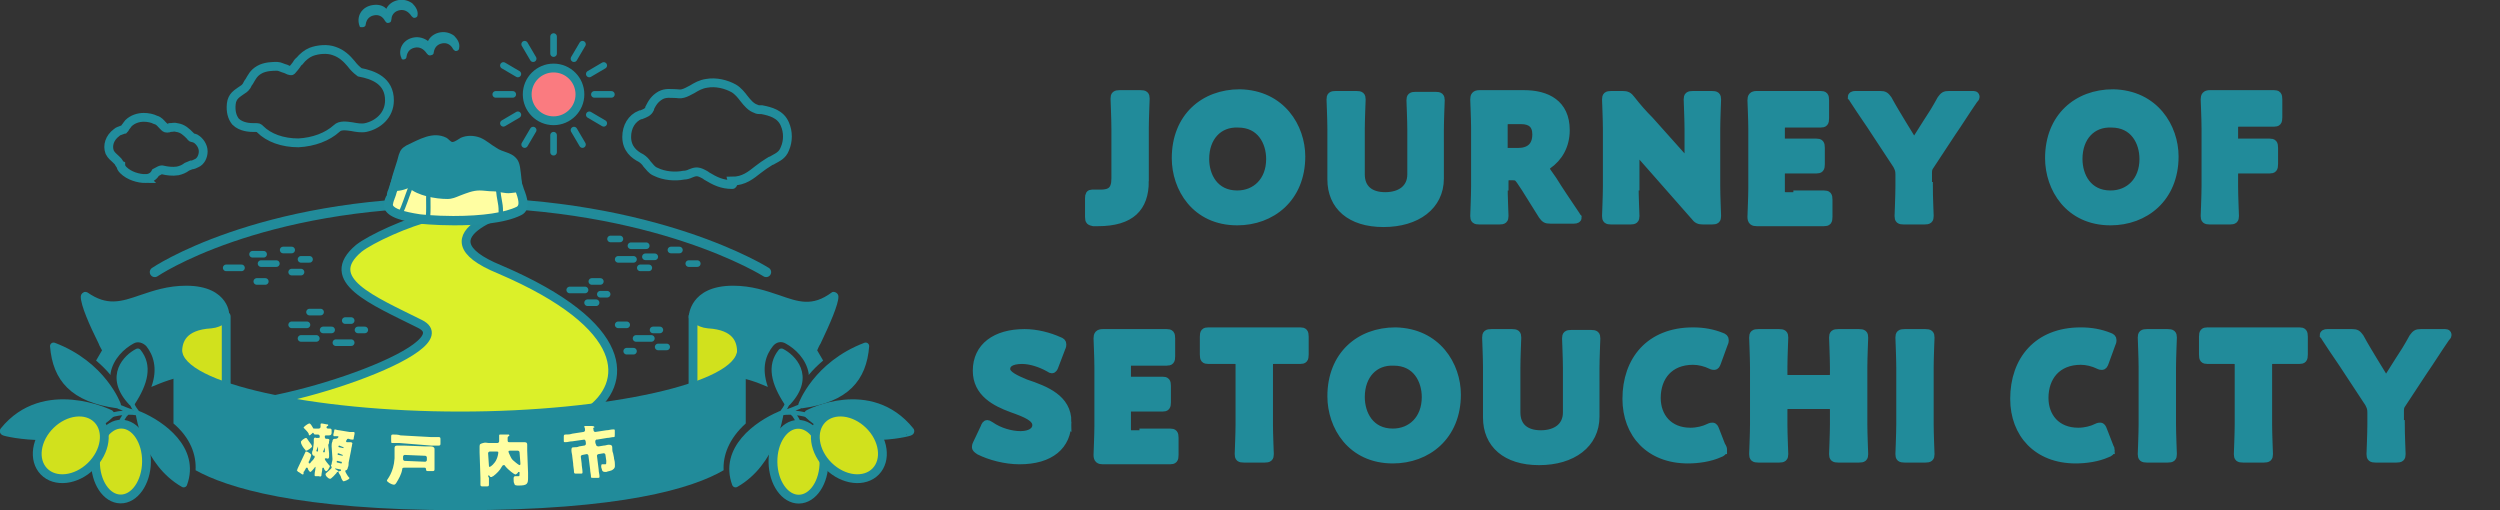 <svg version="1.1" id="レイヤー_1" xmlns="http://www.w3.org/2000/svg" x="0" y="0" viewBox="0 0 294 60" xml:space="preserve"><rect x="0" y="0" width="294" height="60" fill="#333333" stroke="none"/><style>.st2{fill:#218b9a}.st3,.st4{stroke-linejoin:round}.st3{stroke:#218b9a;stroke-miterlimit:10;fill:#d1e11d;stroke-width:1.036}.st4{fill:#218b9a;stroke-width:.83}.st4,.st5,.st6{stroke:#218b9a;stroke-miterlimit:10}.st5{stroke-linejoin:round;fill:#218b9a;stroke-width:1.036}.st6{fill:none;stroke-width:.518}.st8{fill:#fffea2}.st9{fill:#218d9c}</style><path d="M61.4 24.3s-3.8-.4-10.4 1.1c-3.1.7-7.4 2.7-8.8 3.8-4.4 3.7 1.6 6.1 7.2 8.9s-17.6 10.5-24.1 9.5S56.5 54 56.5 54s7.7-2.1 12.6-5.5c4.9-3.4 5.1-10.2-10.3-16.8-10.3-4.2 2.6-7.4 2.6-7.4z" fill="#dbf029" stroke="#218b9a" stroke-width="1.036" stroke-linejoin="round" stroke-miterlimit="10"/><path d="M75.9 30.2H77m-5.2-2.1h1.1m.8 13.2h.8m2.3-2.5h.8m-7-4.2h.8m6 6.2h1m-3.1-9.3h1M81 31h1m-3.1-1.6h1m-10.3 3.7h1m2.1 5.1h1m-4.6-2.6h1m4.7 4.2h1.8m-2.4-10.9H76m-3.3 1.6h1.8M67 34.1h1.8m-26.7 4.7h.8m-4.9 0h1m-8.8-5.7h1m3.1-1.1h1.1m0-1.5h1m-3.1-1.1h1m6.3 8.3h.7m-1.8 2.6h1.8M30.7 31h1.8m-5.9.5h1.8m5.9 6.7h1.8m-.7 1.6h1.8m-.8-3.1h1.3m-8-6.8H31" fill="none" stroke="#218b9a" stroke-width=".777" stroke-linecap="round" stroke-linejoin="round" stroke-miterlimit="10"/><path class="st2" d="M90.3 45.5c-.8-2.3-.2-3.8.6-4.8.4-.5 1-.6 1.5-.3 1.1.6 2.4 1.8 2.7 3.5v.2c.5-.6 1-1.1 1.7-1.7l-.7-1.2c.1-.2.2-.5.4-.8 1.1-2.3 2.1-4.6 2.1-5.5 0-.2-.1-.4-.3-.5-.2-.1-.4-.1-.5 0-2.3 1.7-3.9 1.1-6.2.3-1.5-.5-3.2-1.1-5.4-1.1-5.1 0-5.2 3.6-5.2 3.6v.2l2.7 7.5c.1.2.3.4.5.4s.4-.2.5-.4c0 0 .1-.5 1.4-.5 1.3-.1 3 .6 4.2 1.1z"/><path class="st3" d="M81.5 46.3v-9.1s.6.8 1.8.9c3.3.2 3.9 1.9 3.9 3.3 0 1.9-4.1 4.8-5.7 4.9z"/><path class="st2" d="M21.9 33.6c-2.2 0-3.9.6-5.4 1.1-2.3.8-3.9 1.3-6.2-.3-.2-.1-.4-.1-.5 0-.2.1-.3.3-.3.5 0 1 1 3.3 2.1 5.5.1.3.3.6.4.8l-.7 1.2c.7.6 1.2 1.1 1.7 1.7v-.2c.3-1.7 1.6-2.9 2.7-3.5.5-.3 1.1-.1 1.5.3.8 1 1.4 2.6.6 4.8 1.2-.5 2.9-1.2 4.1-1.2 1.2 0 1.4.4 1.4.5 0 .2.2.4.4.4s.5-.1.5-.3l2.7-7.5v-.2c.2 0 .1-3.6-5-3.6z"/><path class="st3" d="M26.6 46.3v-9.1s-.6.8-1.8.9c-3.3.2-3.9 1.9-3.9 3.3 0 1.9 4 4.8 5.7 4.9z"/><path class="st2" d="M87.7 49.8v-8.7c0-.3-.2-.5-.5-.5s-.5.2-.5.5c0 3.9-15.2 7.3-32.6 7.3S21.4 45 21.4 41.1c0-.3-.2-.5-.5-.5s-.5.2-.5.5v8.7c2 1.7 2.7 3.7 2.6 5.5 3.6 2 11.9 4.7 31.1 4.7 19.1 0 27.4-2.6 31-4.7-.1-1.7.6-3.7 2.6-5.5z"/><path class="st4" d="M13.8 47.6s-1.7-4.7-7.5-6.9c.3 3.8 2.3 6.2 7.5 6.9zm2.6 1.2s.8 5.6 5.2 8.1c1.5-4.1-2.6-7-5.2-8.1z"/><path class="st5" d="M12.9 48.7s-7.7-3.8-12.4 2c0 .1 8.3 2 12.4-2z"/><path class="st6" d="M12.6 49c.8-.4 3-.7 3.8-.3m-2.2 1c.1-.3.3-.6.5-.9.1-.1.3-.3.6-.5m-1.4-.5c.6.2 1.1.5 1.7.6"/><path class="st4" d="M15.5 47.3c-2.9-3.1-.5-5.3.7-5.9 1.3 1.6.8 3.6-.7 5.9z"/><path class="st6" d="M15.5 47.3c0 .4.6 1.2.9 1.5"/><ellipse transform="rotate(-89.227 14.204 54.275) scale(1)" class="st3" cx="14.2" cy="54.3" rx="4.4" ry="3"/><ellipse transform="rotate(-44.209 8.282 52.36)" class="st3" cx="8.3" cy="52.4" rx="4.4" ry="3.4"/><path class="st4" d="M94.3 47.6s1.7-4.7 7.5-6.9c-.3 3.8-2.3 6.2-7.5 6.9zm-2.6 1.2s-.8 5.6-5.2 8.1c-1.5-4.1 2.6-7 5.2-8.1z"/><path class="st5" d="M95.1 48.7s7.2-3.8 11.9 2c.1.1-7.8 2-11.9-2z"/><path class="st6" d="M95.4 49c-.8-.4-3-.7-3.8-.3m2.3 1c-.1-.3-.3-.6-.5-.9-.1-.1-.3-.3-.6-.5m1.3-.5c-.6.2-1.1.5-1.7.6"/><path class="st4" d="M92.6 47.3c2.9-3.1.5-5.3-.7-5.9-1.3 1.6-.8 3.6.7 5.9z"/><path class="st6" d="M92.6 47.3c0 .4-.6 1.2-.9 1.5"/><ellipse transform="rotate(-.769 93.873 54.266) scale(1)" class="st3" cx="93.9" cy="54.3" rx="3" ry="4.4"/><ellipse transform="rotate(-45.789 99.786 52.356)" class="st3" cx="99.8" cy="52.4" rx="3.4" ry="4.4"/><path d="M18.2 32s12-8.2 35.5-8.2S90.1 32 90.1 32" fill="none" stroke="#218b9a" stroke-width="1.173" stroke-linecap="round" stroke-miterlimit="10"/><path class="st8" d="M46.6 20.2c.1.9-.4 1.9-.7 2.8-.1.4-.4 1-.3 1.4.4 1 2.7 1.4 3.7 1.5.6.1 8.4.7 11.7-1 1.2-.6 0-2.6-.2-3.7-.2-1.6-.3-1.4-2.2-1.4-3.9 0-7.9.4-12 .4z"/><path class="st9" d="M59.6 20.4h.5c0 .1.1.3.2.8 0 .4.2.8.3 1.2.4 1.1.5 1.7.2 1.9-1.4.7-4 1.1-7.5 1.1-2.2 0-3.9-.2-3.9-.2-2-.3-3.1-.7-3.2-1.1 0-.1.1-.5.2-.7 0-.1.1-.2.1-.3.1-.2.1-.4.2-.6.1-.4.5-1.3.7-1.9h2.9c1 0 1.7 0 2.5-.1 2-.1 4-.2 6-.2h.6c0 .1.1.1.2.1m0-1.1h-.9c-2 0-4.1.1-6 .2-.9 0-1.7.1-2.5.1h-3.6s-.7 1.9-.9 2.6c-.1.2-.2.5-.2.7 0 .1-.1.2-.1.2-.2.4-.3.9-.2 1.4.4 1.1 2.2 1.5 4.1 1.8 0 0 1.8.2 4.1.2 2.6 0 5.9-.2 7.9-1.2 1.2-.6.7-2.1.3-3.1-.1-.4-.3-.8-.3-1-.2-1.6-.5-1.9-1.7-1.9z"/><path d="M50.7 20.5c0 .7-.2 1.4-.3 2.1-.1.8.1 2.8-.2 3.5m-1.4-5.2c-.2.2-.2.4-.3.6-.4.9-.7 1.9-1.1 2.9-.1.2-.2.5-.3.7m11.4-4.5c0 1.1.1 2.2.3 3.2.1.5.1.9.1 1.4" stroke-miterlimit="10" fill="none" stroke="#218d9c" stroke-width=".518"/><path class="st9" d="M46 21.3c-.1.3-.2.7-.2 1 .8.3 1.5.1 2.3-.2 1 .9 3.1 1.3 4.5 1.3.6 0 1-.2 1.5-.4.8-.3 1.5-.6 2.3-.6.5 0 1 .1 1.6.1.7 0 1.3.3 2.1.2.6-.1 1.1 0 1.2-.5.2-.4 0-1 0-1.4-.1-.7-.1-1.7-.6-2.2-.6-.7-1.6-.7-2.3-1.2-.7-.4-1.2-.9-1.9-1.2-.8-.3-1.6-.3-2.3 0-.2.1-.7.5-1 .5-.2 0-.5-.4-.7-.5-1.6-.8-3.2.2-4.7.9-.5.3-.7.5-.9 1.1-.2.9-.7 2.1-.9 3.1zM42.3 3.1c-.2-.5-.2-1.1.1-1.6.3-.5.8-.8 1.4-.9.6-.1 1.2 0 1.6.4.4.4.7.9.6 1.4 0 .2-.2.3-.4.3-.1 0-.2-.1-.3-.2-.3-.6-.8-.8-1.3-.7-.5.1-.9.4-1 1.1 0 .2-.2.3-.4.3s-.3 0-.3-.1z"/><path class="st9" d="M45.4 2.5c-.2-.5-.2-1.1.1-1.6.3-.5.8-.8 1.4-.9.6-.1 1.2.1 1.6.4.4.4.7.9.6 1.4 0 .2-.2.3-.4.3-.1 0-.2-.1-.3-.2-.4-.6-.9-.8-1.4-.7-.5.1-.9.4-1 1.1 0 .2-.2.3-.4.3-.1.1-.2 0-.2-.1zm1.8 4.3c-.2-.4-.2-1 .1-1.5.3-.5.8-.8 1.4-.9.6-.1 1.2.1 1.6.4.4.4.7.9.6 1.4 0 .2-.2.3-.4.3-.1 0-.2-.1-.3-.2-.4-.6-.9-.8-1.4-.7-.5.1-.9.4-1 1.1 0 .2-.2.3-.4.3-.1 0-.2-.1-.2-.2z"/><path class="st9" d="M50.3 6.3c-.2-.5-.2-1.1.1-1.6.3-.5.8-.8 1.4-.9.6-.1 1.2.1 1.6.4.4.4.7.9.6 1.4 0 .3-.2.4-.4.4-.1 0-.2-.1-.3-.2-.3-.6-.8-.8-1.3-.7-.5.1-.9.4-1 1.1 0 .2-.2.3-.4.3s-.3-.1-.3-.2z"/><path d="M42.1 8.8c-1.1-.7-1.6-2.1-3-2.5-.7-.2-1.7-.2-2.4.1-.5.2-.9.5-1.3 1-.2.2-.8 1.1-1 1.2-.4.2-1.2-.5-1.8-.5-.6 0-1.3 0-1.9.3-.7.4-.9 1.1-1.3 1.8-.5.8-1.6.8-1.7 1.9-.4 2.5 1.8 2.4 2.3 2.4.5 0 .6 0 .9.3 2 2 6.3 2 8.3 0 .8-.9 2.5 0 3.6-.2s2.5-1.1 2.5-2.8c0-2.1-1.6-2.7-3.2-3z" fill="none"/><path d="M35.1 16.8c-1.9 0-3.5-.6-4.5-1.6-.2-.2-.2-.2-.6-.2h-.1c-.4 0-1.5 0-2.2-.7-.4-.5-.6-1.2-.5-2.1.1-.9.7-1.2 1.1-1.5.3-.2.5-.3.7-.6.1-.2.2-.4.3-.5.3-.5.5-1 1.2-1.4.7-.4 1.6-.4 2.1-.4.3 0 .6.2 1 .3.2.1.6.3.7.2.1-.1.6-.7.7-.9.1-.1.1-.2.2-.2.4-.5.9-.9 1.4-1.1.8-.3 1.9-.4 2.7-.1.9.3 1.5.9 2 1.5.3.4.6.7 1 1 1.6.3 3.5 1 3.5 3.3 0 1.8-1.4 2.9-2.8 3.2-.5.1-1.1 0-1.6-.1-.7-.1-1.4-.2-1.8.2-1.1 1-2.7 1.6-4.5 1.7zm-18 4.2c-.8 0-1.9-.3-2.6-1-.2-.2-.3-.4-.3-.6-.2-.1-.2-.3-.3-.4l-.3-.3c-.2-.2-.5-.4-.7-.8-.3-.8 0-1.7.8-2.3.2-.2.4-.2.6-.3.1 0 .2-.1.3-.1.1-.1.1-.2.2-.3.1-.1.2-.3.3-.4.5-.5 1.2-.7 1.8-.7.5 0 1 .1 1.4.3.4.1.6.4.8.6l.3.3c.1.1.4.1.6 0 .3 0 .5-.1.8 0 .7.1 1.1.5 1.6 1 .1.2.2.2.3.2.1 0 .2.1.3.1.5.3.9.9.9 1.5s-.3 1.2-.8 1.4c-.2.1-.4.2-.6.2-.2.1-.3.1-.5.2-.4.3-.7.4-1.1.5-.6.1-1.3 0-1.7-.1-.3-.1-.5.1-.9.3-.2.4-.6.7-1.2.7zm69 .7c-1.2 0-2-.4-3-1-.1-.1-.3-.2-.5-.3-.6-.3-.9-.2-1.4 0-.2.1-.5.2-.8.2-1 .2-2.3.1-3.3-.4-.5-.2-.7-.6-1-.9-.2-.3-.4-.5-.7-.7-.8-.4-1.7-1.1-1.7-2.5 0-1.2.6-2.2 1.6-2.6h.1c.5-.2.8-.3 1-.7v-.1c.3-.6.6-1.1 1.3-1.5.6-.3 1.1-.2 1.6-.2.4 0 .7.1 1 0 .4-.1.7-.3 1.1-.5.5-.3 1-.6 1.7-.7 1.1-.2 2.3.1 3.2.6.5.3.9.8 1.2 1.2.4.5.8 1 1.4 1.2.2.1.3.1.5.1h.2c1 .2 2.2.5 2.7 1.7.4.9.4 2 0 2.9-.3.8-.9 1-1.4 1.3-.1.1-.3.1-.4.2-.5.3-.9.6-1.3.9-.9.7-1.7 1.4-3.1 1.4.1.4.1.4 0 .4z" stroke-miterlimit="10" fill="none" stroke-width="1.036" stroke="#218d9c"/><g stroke="#218b9a" stroke-miterlimit="10"><path d="M65.1 15.9v2m0-13.6v2m4.8 4.8h2m-13.6 0h2m7.2 4.2l1 1.7M61.7 5.2l1 1.7m6.6 1.8l1.7-1m-11.8 6.8l1.7-1m8.4 0l1.7 1M59.2 7.7l1.7 1m6.6-1.8l1-1.7M61.7 17l1-1.7" stroke-width=".777" stroke-linecap="round" fill="none"/><circle cx="65.1" cy="11.1" r="3.1" fill="#fa7b80" stroke-width="1.036" stroke-linejoin="round"/></g><path class="st8" d="M38.7 53.3v.4c0 .2-.1.3-.3.2h-.1c-.1 0-.1 0-.1.1s.4.6.5.7l.1.1c0 .1-.3.7-.5.6 0 0-.2-.2-.2-.3 0 0 0-.1-.1-.1s-.1.1-.1.1c0 .3-.1.6-.1.8 0 .1-.1.2-.3.1h-.3c-.2 0-.2 0-.2-.2 0-.3.1-.5.1-.8v-.1s-.1 0-.1.1c-.1.1-.4.5-.5.5-.1 0-.3-.3-.3-.4 0 0 0-.1-.1-.1s-.1 0-.2.2c0 .1-.1.1-.1.2l-.1.1v.2s0 .1-.1.1-.3-.2-.5-.3c-.1 0-.1-.1-.1-.1l-.1-.1s.1-.1.1-.2c.2-.4.7-1.5.9-1.9 0 0 0-.1.1-.1.2 0 .6.3.6.4 0 .1-.2.7-.3.8v.1s0 .1.1.1.1-.1.2-.2l.1-.1c.1-.1.2-.2.3-.4v-.2h-.1c-.1 0-.2-.2-.2-.3 0-.1 0-.2.1-.4l.1-.8v-.4c0-.2.1-.3.3-.2h.2c.1 0 .2 0 .2-.1v-.1c0-.1-.1-.2-.2-.2h-.3c-.2 0-.2-.1-.2-.1s0-.1-.1-.1c0 0-.1 0-.1.1-.1 0-.2.2-.3.2 0 0-.1 0-.1-.2-.1-.2-.3-.4-.5-.6l-.1-.1c0-.1.5-.5.7-.5.1 0 .3.3.4.5 0 .1.1.1.2.1h.5c.1 0 .2-.1.2-.2v-.3c0-.1.1-.1.1-.1.2 0 .5.1.6.1.1 0 .2 0 .2.1 0 0 0 .1-.1.1l-.1.1c0 .1 0 .2.2.2h.2c.2 0 .2.1.2.3v.2c0 .2-.1.3-.3.3h-.3c-.1 0-.2 0-.2.1v.1c0 .1.1.2.1.2h.2c.2 0 .3.1.2.3 0 .1 0 .3-.1.4l.1 1zM36 51.5c.1 0 .3.4.4.5.1.1.3.4.3.5 0 .1-.5.5-.7.5-.1 0-.1-.1-.1-.1-.2-.2-.4-.5-.5-.8V52c-.1-.1.4-.5.6-.5zm1.4 1c-.1 0-.1 0 0 0l-.2.5s0 .1.1.1.1 0 .1-.1v-.5c.1 0 0 0 0 0zm.8.1c-.1 0-.1 0 0 0l-.2.5s0 .1.1.1c0 0 .1 0 .1-.1v-.5c.1 0 .1 0 0 0zm.8-.1c0-.2 0-.4.1-.6 0-.2.1-.3.3-.3h.1c.2 0 .3-.2.3-.2 0-.1 0-.1-.1-.1h-.4c-.1 0-.1-.1-.1-.2l.1-.4c0-.1 0-.2.1-.2s.3.1.5.1l1.2.2h.5c.1 0 .1.1.1.2l-.1.5c0 .1 0 .2-.1.2s-.3 0-.5-.1c-.1 0-.2 0-.2.1 0 0-.1.1-.1.2 0 0 0 .1.1.1h.4c.2 0 .3.1.2.3 0 .2-.1.4-.1.6l-.3 1.5c0 .2 0 .4-.1.6 0 .1-.1.3-.2.3 0 0-.1 0-.1.1s.3.6.4.7l.1.1c0 .2-.6.4-.7.4-.1 0-.3-.4-.3-.5 0-.1-.3-.5-.3-.6 0-.1.2-.1.2-.1s.1 0 .1-.1 0-.1-.1-.1l-.5-.1h-.1s0 .1.1.1l.3.2c0 .1-.1.1-.1.1-.1 0-.1 0-.1.1-.1.1-.7.8-.8.7-.2 0-.6-.4-.5-.6l.1-.1c.1-.1.6-.5.6-.6v-.1c-.1-.1-.1-.2 0-.3 0-.2.1-.4.1-.6l-.1-1.5zm1.2 1.9c0-.1 0-.1-.1-.1l-.4-.1c-.1 0-.1 0-.1.1s0 .1.1.1l.4.1c.1 0 .1 0 .1-.1zm.1-.9s0-.1 0 0l-.5-.2s-.1 0-.1.1c0 0 0 .1.1.1l.5.1v-.1zm.1-.9l-.5-.2s-.1 0-.1.1c0 0 0 .1.1.1l.5.1v-.1zm7.2 2.4c-.2 0-.3 0-.3.2-.1.6-.4 1.1-.7 1.6-.1.1-.1.2-.3.2-.2 0-.8-.3-.8-.5 0-.1.8-.9.9-2.6v-1.2c0-.3.2-.3.4-.3h.7l2.6.1h.6c.2 0 .4.1.4.3v2.4c0 .2-.1.2-.3.2h-.4c-.2 0-.3 0-.3-.2s-.1-.2-.2-.2h-2.3zm3.1-3.6h.9c.2 0 .2.1.2.3v.4c0 .2 0 .3-.2.3h-.9l-3.7-.3h-.9c-.1 0-.1-.1-.1-.3v-.4c0-.2 0-.3.2-.3.3 0 .6 0 .9.1l3.6.2zm-.7 2.9c.1 0 .2-.1.2-.2v-.3c0-.1-.1-.2-.2-.2l-2.4-.1c-.1 0-.2.1-.2.2v.3c0 .1.1.2.2.2l2.4.1zm7.5 1.9v.8c0 .2-.1.2-.3.2h-.4c-.2 0-.3 0-.3-.2v-.8l-.1-3v-.7c0-.3.1-.3.4-.4s.5 0 .7 0h1c.1 0 .2-.1.2-.2v-.7c0-.1.1-.1.1-.1h1s.1 0 .1.1c0 0 0 .1-.1.1-.1.1-.1.1-.1.2v.3c0 .2.1.2.2.2h1.7c.2 0 .4 0 .4.3v.7l.1 2.6v.6c0 .7-.1.9-1.1.9-.2 0-.5 0-.5-.2-.1-.1-.1-.4-.1-.6 0-.1 0-.3.2-.3h.4c.1 0 .1-.1.1-.3v-.1c0-.1 0-.1-.1-.1s-.1.1-.1.1c-.1.1-.2.2-.3.2-.1 0-.8-.5-1.2-1 0-.1-.1-.1-.2-.1s-.1.1-.2.2c-.2.4-.6.8-1 1.1-.1 0-.1.1-.2.1s-.2 0-.2-.1l-.1-.1c-.1 0-.1.1-.1.1l.1.2zm.1-3.1c-.1 0-.2.1-.2.2l.1 1.5c0 .1 0 .1.1.1s.6-.4.8-.9c.1-.2.2-.6.2-.8 0-.1-.1-.1-.2-.1h-.8zm3.5.1c0-.1-.1-.2-.2-.2H60c-.1 0-.2 0-.2.1s.1.3.1.3c.1.2.2.5.4.7.1.1.7.6.8.6.1 0 .1-.1.1-.2l-.1-1.3zm9.9-.8c.2 0 .4-.1.6-.1.3 0 .4.1.4.3 0 .2 0 .5.1.7l.1.5c0 .2.1.4.1.6 0 .3.1.6-.2.8-.2.2-.6.2-.8.3-.3 0-.4 0-.5-.2 0-.1-.1-.3-.1-.4 0-.1 0-.3.1-.3h.4c.1 0 .1-.1.1-.4l-.1-.7c0-.1-.1-.2-.2-.2l-.6.1c-.1 0-.2.1-.2.2l.2 1.6c0 .3.1.6.1.8 0 .2 0 .2-.3.2h-.4c-.2 0-.3 0-.3-.1 0-.3-.1-.6-.1-.9l-.2-1.6c0-.1-.1-.2-.2-.2l-.5.1c-.1 0-.2.1-.2.2l.1.8c0 .3.1.7.1 1 0 .2 0 .2-.3.2h-.4c-.2 0-.3 0-.3-.2 0-.3-.1-.7-.1-1l-.1-.8c0-.2-.1-.5-.1-.7 0-.3 0-.4.3-.4.2 0 .4 0 .6-.1l.6-.1c.1 0 .2-.1.2-.2 0-.4-.1-.5-.2-.5l-1.4.2c-.3 0-.5.1-.8.1-.2 0-.2 0-.2-.2v-.4c0-.2 0-.3.2-.3.3 0 .5 0 .8-.1l1.3-.2c.1 0 .2-.1.2-.2s0-.3-.1-.4c0-.1.1-.1.1-.1h.8c.1 0 .2 0 .3.1 0 .1 0 .1-.1.1s0 .1 0 .3c0 .1.1.2.2.2l1.3-.2c.3 0 .5-.1.8-.1.2 0 .2 0 .2.2v.4c0 .2 0 .3-.1.3-.3 0-.5.1-.8.1l-1.2.2h-.1c0 .1-.1.1-.1.1 0 .2 0 .3.1.5 0 .1.1.2.3.2l.6-.1z"/><path d="M134.6 21.3c0 3.1-1.6 4.8-5.5 4.8h-.5c-.4-.1-.5-.1-.5-.6v-2.2c0-.4.1-.5.3-.5h1c1.2 0 1.8-.4 1.8-1.8v-5.9c0-1.1-.1-3.4-.1-3.5 0-.4.1-.5.6-.5h2.4c.5 0 .6.1.6.5 0 .1-.1 2.4-.1 3.5v6.2zm18.4-2.9c0 4.9-3.5 7.6-7.5 7.6-4.9 0-7.2-3.9-7.2-7.4 0-4.8 3.3-7.6 7.5-7.6 4.9.1 7.2 4 7.2 7.4zm-11.3.3c0 2 1.1 4.2 3.8 4.2 2.2 0 3.9-1.6 3.9-4.2 0-2-1.1-4.2-3.8-4.2-2.3-.1-3.9 1.6-3.9 4.2zm27.6 2.3c0 3.2-2.7 5.2-6.6 5.2-3.9 0-6.1-2-6.1-5.1v-5.9c0-1.1-.1-3.4-.1-3.5 0-.4.1-.5.6-.5h2.4c.5 0 .6.1.6.5 0 .1-.1 2.4-.1 3.5v5.3c0 1.7 1.1 2.6 2.9 2.6 1.8 0 3.1-.9 3.1-2.6v-5.2c0-1.1-.1-3.4-.1-3.5 0-.4.1-.5.6-.5h2.3c.5 0 .6.1.6.5 0 .1-.1 2.4-.1 3.5V21zm7.5.9c0 1.1.1 3.4.1 3.5 0 .4-.1.5-.6.5H174c-.5 0-.6-.1-.6-.5 0-.1.1-2.4.1-3.5v-6.8c0-1.1-.1-3.3-.1-3.4 0-.4.1-.6.6-.6h5.2c2.7 0 4.9 1.1 4.9 4.2 0 1.8-.8 3.2-2.1 4.1-.2.2-.3.3-.3.4 0 .1.1.2.2.4l.7 1c.8 1.3 1.5 2.3 2.7 4.1.1.2.2.3.2.3 0 .1-.1.2-.4.2h-2.8c-.5 0-.6-.1-.9-.5-.8-1.3-1.5-2.4-2-3.2l-.6-.9c-.3-.4-.4-.5-.9-.5h-.4c-.5 0-.6.1-.6.6v.6zm0-4.6c0 .5.1.6.6.6h1.1c1.3 0 2.2-.6 2.2-2.1 0-1.2-.7-1.7-1.8-1.7h-1.5c-.5 0-.6.1-.6.6v2.6zm15.4 4.6c0 1.1.1 3.4.1 3.5 0 .4-.1.5-.6.5h-2.2c-.5 0-.6-.1-.6-.5 0-.1.1-2.4.1-3.5v-6.7c0-1.1-.1-3.4-.1-3.5 0-.4.1-.5.6-.5h1.3c.5 0 .7.1 1 .5.7.9 1.4 1.7 2.2 2.5l4.2 4.7c.1.1.2.2.3.2.1 0 .1-.1.1-.3v-3.6c0-1.1-.1-3.4-.1-3.5 0-.4.1-.5.6-.5h2.2c.5 0 .6.1.6.5 0 .1-.1 2.4-.1 3.5v6.7c0 1.1.1 3.4.1 3.5 0 .4-.1.5-.6.5h-1c-.5 0-.7-.1-1-.5-.7-.8-1.4-1.6-2.2-2.5l-4.4-5-.2-.2c-.1 0-.2.1-.2.3v3.9zm19.2 1h3.1c.4 0 .5.1.5.6v2c0 .5-.1.6-.5.6h-7.9c-.4 0-.6-.1-.6-.6 0-.1.1-2.4.1-3.4v-6.9c0-1.1-.1-3.3-.1-3.4 0-.4.1-.6.6-.6h7.5c.4 0 .5.1.5.6v2.1c0 .5-.1.6-.5.6H210c-.5 0-.6.1-.6.6v1.2c0 .5.1.5.5.5h3.7c.4 0 .5.1.5.6v1.9c0 .5-.1.6-.5.6h-3.7c-.5 0-.5.1-.5.5v2.1c0 .5.1.6.6.6h1.4zm15.4-1c0 1.1.1 3.4.1 3.5 0 .4-.1.5-.6.5h-2.4c-.5 0-.6-.1-.6-.5 0-.1.1-2.4.1-3.5v-1.4c0-.5-.1-.7-.3-1.1l-2.5-3.8c-.7-1.1-1.5-2.2-2.6-3.9-.1-.2-.2-.3-.2-.3 0-.1.1-.2.4-.2h2.9c.5 0 .6.1.9.5.6 1.1 1.1 1.9 1.7 2.9l1.1 1.8c.1.2.2.3.3.3.1 0 .2-.1.3-.3l1.2-1.9c.6-.9 1.1-1.7 1.7-2.8.3-.4.4-.5.9-.5h2.7c.3 0 .4 0 .4.2 0 .1-.1.2-.2.3-1.1 1.6-1.7 2.6-2.6 3.9l-2.5 3.8c-.3.4-.3.6-.3 1.1v1.4zm28.9-3.5c0 4.9-3.5 7.6-7.5 7.6-4.9 0-7.2-3.9-7.2-7.4 0-4.8 3.3-7.6 7.5-7.6 4.9.1 7.2 4 7.2 7.4zm-11.3.3c0 2 1.1 4.2 3.8 4.2 2.2 0 3.9-1.6 3.9-4.2 0-2-1.1-4.2-3.8-4.2-2.3-.1-3.9 1.6-3.9 4.2zm18.3 3.2c0 1.1.1 3.4.1 3.5 0 .4-.1.5-.6.5h-2.3c-.5 0-.6-.1-.6-.5 0-.1.1-2.4.1-3.5v-6.8c0-1.1-.1-3.3-.1-3.4 0-.4.1-.6.6-.6h7.5c.4 0 .5.1.5.6v2.1c0 .5-.1.6-.5.6h-4.1c-.5 0-.6.1-.6.6v1.3c0 .5.1.5.5.5h3.7c.4 0 .5.1.5.6v1.9c0 .5-.1.6-.5.6h-3.6c-.5 0-.6.1-.6.6v1.4zM125.5 49.6c0 2.8-2 4.5-5.6 4.5-1.7 0-3.5-.5-4.7-1.1-.3-.2-.4-.3-.4-.4 0-.1 0-.2.1-.4l.9-1.9c.1-.3.2-.4.3-.4.1 0 .2.1.4.2 1 .7 2.4 1.1 3.5 1.1 1.2 0 1.9-.5 1.9-1.2 0-.9-1.2-1.4-2.9-2-1.9-.7-4.1-1.8-4.1-4.4 0-2.8 2.2-4.4 5.6-4.4 1.4 0 2.9.4 4 .9.3.1.4.2.4.4 0 .1 0 .2-.1.4L124 43c-.1.3-.2.4-.3.4-.1 0-.2-.1-.4-.2-.9-.5-2.1-.9-3.1-.9-1.4 0-1.9.5-1.9 1.1 0 .7 1.1 1.2 2.3 1.7 2.4.8 4.9 1.8 4.9 4.5zm9 1.3h3.1c.4 0 .5.1.5.6v2c0 .5-.1.6-.5.6h-7.9c-.4 0-.6-.1-.6-.6 0-.1.1-2.4.1-3.4v-6.9c0-1.1-.1-3.3-.1-3.4 0-.4.1-.6.6-.6h7.5c.4 0 .5.1.5.6v2.1c0 .5-.1.6-.5.6h-4.1c-.5 0-.6.1-.6.6v1.2c0 .5.1.5.5.5h3.7c.4 0 .5.1.5.6v1.9c0 .5-.1.6-.5.6H133c-.5 0-.5.1-.5.5v2.1c0 .5.1.6.6.6h1.4zm14.7-1c0 1.1.1 3.4.1 3.5 0 .4-.1.5-.6.5h-2.4c-.5 0-.6-.1-.6-.5 0-.1.1-2.4.1-3.5v-7c0-.5-.1-.6-.6-.6h-3.1c-.4 0-.5-.1-.5-.6v-2.1c0-.5.1-.6.5-.6h10.8c.4 0 .5.1.5.6v2.1c0 .5-.1.6-.5.6h-3.1c-.5 0-.6.1-.6.6v7zm22.1-3.5c0 4.9-3.5 7.6-7.5 7.6-4.9 0-7.2-3.9-7.2-7.4 0-4.8 3.3-7.6 7.5-7.6 4.9.1 7.2 4 7.2 7.4zm-11.3.3c0 2 1.1 4.2 3.8 4.2 2.2 0 3.9-1.6 3.9-4.2 0-2-1.1-4.2-3.8-4.2-2.3-.1-3.9 1.6-3.9 4.2zm27.6 2.3c0 3.2-2.7 5.2-6.6 5.2s-6.1-2-6.1-5.1v-5.9c0-1.1-.1-3.4-.1-3.5 0-.4.1-.5.6-.5h2.4c.5 0 .6.1.6.5 0 .1-.1 2.4-.1 3.5v5.3c0 1.7 1.1 2.6 2.9 2.6 1.8 0 3.1-.9 3.1-2.6v-5.2c0-1.1-.1-3.4-.1-3.5 0-.4.1-.5.6-.5h2.3c.5 0 .6.1.6.5 0 .1-.1 2.4-.1 3.5V49zm15 3.9c0 .2-.1.3-.4.4-1.1.5-2.5.7-3.7.7-4.5 0-7.2-3-7.2-7.1 0-4.5 2.7-7.9 7.8-7.9 1.2 0 2.3.2 3.3.6.3.1.4.2.4.4 0 .1 0 .2-.1.4l-.8 2.2c-.1.3-.2.4-.3.4-.1 0-.2 0-.4-.1-.6-.3-1.4-.5-2.1-.5-2.8 0-4.3 1.9-4.3 4.4 0 2.2 1.4 4 4 4 .8 0 1.6-.2 2.2-.5.2-.1.3-.1.4-.1.1 0 .2.1.3.4l.7 1.8c.2.3.2.4.2.5zm7.1-3c0 1.1.1 3.4.1 3.5 0 .4-.1.5-.6.5h-2.4c-.5 0-.6-.1-.6-.5 0-.1.1-2.4.1-3.5v-6.7c0-1.1-.1-3.4-.1-3.5 0-.4.1-.5.6-.5h2.4c.5 0 .6.1.6.5 0 .1-.1 2.4-.1 3.5v.8c0 .5.1.6.6.6h4.8c.5 0 .6-.1.6-.6v-.8c0-1.1-.1-3.4-.1-3.5 0-.4.1-.5.6-.5h2.4c.5 0 .6.1.6.5 0 .1-.1 2.4-.1 3.5v6.7c0 1.1.1 3.4.1 3.5 0 .4-.1.5-.6.5h-2.4c-.5 0-.6-.1-.6-.5 0-.1.1-2.4.1-3.5v-1.7c0-.5-.1-.6-.6-.6h-4.8c-.5 0-.6.1-.6.6v1.7zm14.3 4c-.5 0-.6-.1-.6-.5 0-.1.1-2.4.1-3.5v-6.7c0-1.1-.1-3.4-.1-3.5 0-.4.1-.5.6-.5h2.4c.5 0 .6.1.6.5 0 .1-.1 2.4-.1 3.5v6.7c0 1.1.1 3.4.1 3.5 0 .4-.1.5-.6.5H224zm24.2-1c0 .2-.1.3-.4.4-1.1.5-2.5.7-3.7.7-4.5 0-7.2-3-7.2-7.1 0-4.5 2.7-7.9 7.8-7.9 1.2 0 2.3.2 3.3.6.3.1.4.2.4.4 0 .1 0 .2-.1.4l-.8 2.2c-.1.3-.2.4-.3.4-.1 0-.2 0-.4-.1-.6-.3-1.4-.5-2.1-.5-2.8 0-4.3 1.9-4.3 4.4 0 2.2 1.4 4 4 4 .8 0 1.6-.2 2.2-.5.2-.1.3-.1.4-.1.1 0 .2.1.3.4l.7 1.8c.1.3.2.4.2.5zm4.3 1c-.5 0-.6-.1-.6-.5 0-.1.1-2.4.1-3.5v-6.7c0-1.1-.1-3.4-.1-3.5 0-.4.1-.5.6-.5h2.4c.5 0 .6.1.6.5 0 .1-.1 2.4-.1 3.5v6.7c0 1.1.1 3.4.1 3.5 0 .4-.1.5-.6.5h-2.4zm14.2-4c0 1.1.1 3.4.1 3.5 0 .4-.1.5-.6.5h-2.4c-.5 0-.6-.1-.6-.5 0-.1.1-2.4.1-3.5v-7c0-.5-.1-.6-.6-.6h-3.1c-.4 0-.5-.1-.5-.6v-2.1c0-.5.1-.6.5-.6h10.8c.4 0 .5.1.5.6v2.1c0 .5-.1.6-.5.6h-3.1c-.5 0-.6.1-.6.6v7zm15.6 0c0 1.1.1 3.4.1 3.5 0 .4-.1.5-.6.5h-2.4c-.5 0-.6-.1-.6-.5 0-.1.1-2.4.1-3.5v-1.4c0-.5-.1-.7-.3-1.1l-2.5-3.8c-.7-1.1-1.5-2.2-2.6-3.9-.1-.2-.2-.3-.2-.3 0-.1.1-.2.4-.2h2.9c.5 0 .6.1.9.5.6 1.1 1.1 1.9 1.7 2.9l1.1 1.8c.1.2.2.3.3.3.1 0 .2-.1.3-.3l1.2-1.9c.6-.9 1.1-1.7 1.7-2.8.3-.4.4-.5.9-.5h2.7c.3 0 .4 0 .4.2 0 .1-.1.2-.2.3-1.1 1.6-1.7 2.6-2.6 3.9l-2.5 3.8c-.3.4-.3.6-.3 1.1v1.4z" fill="#218b9a" stroke="#218b9a" stroke-miterlimit="10"/></svg>